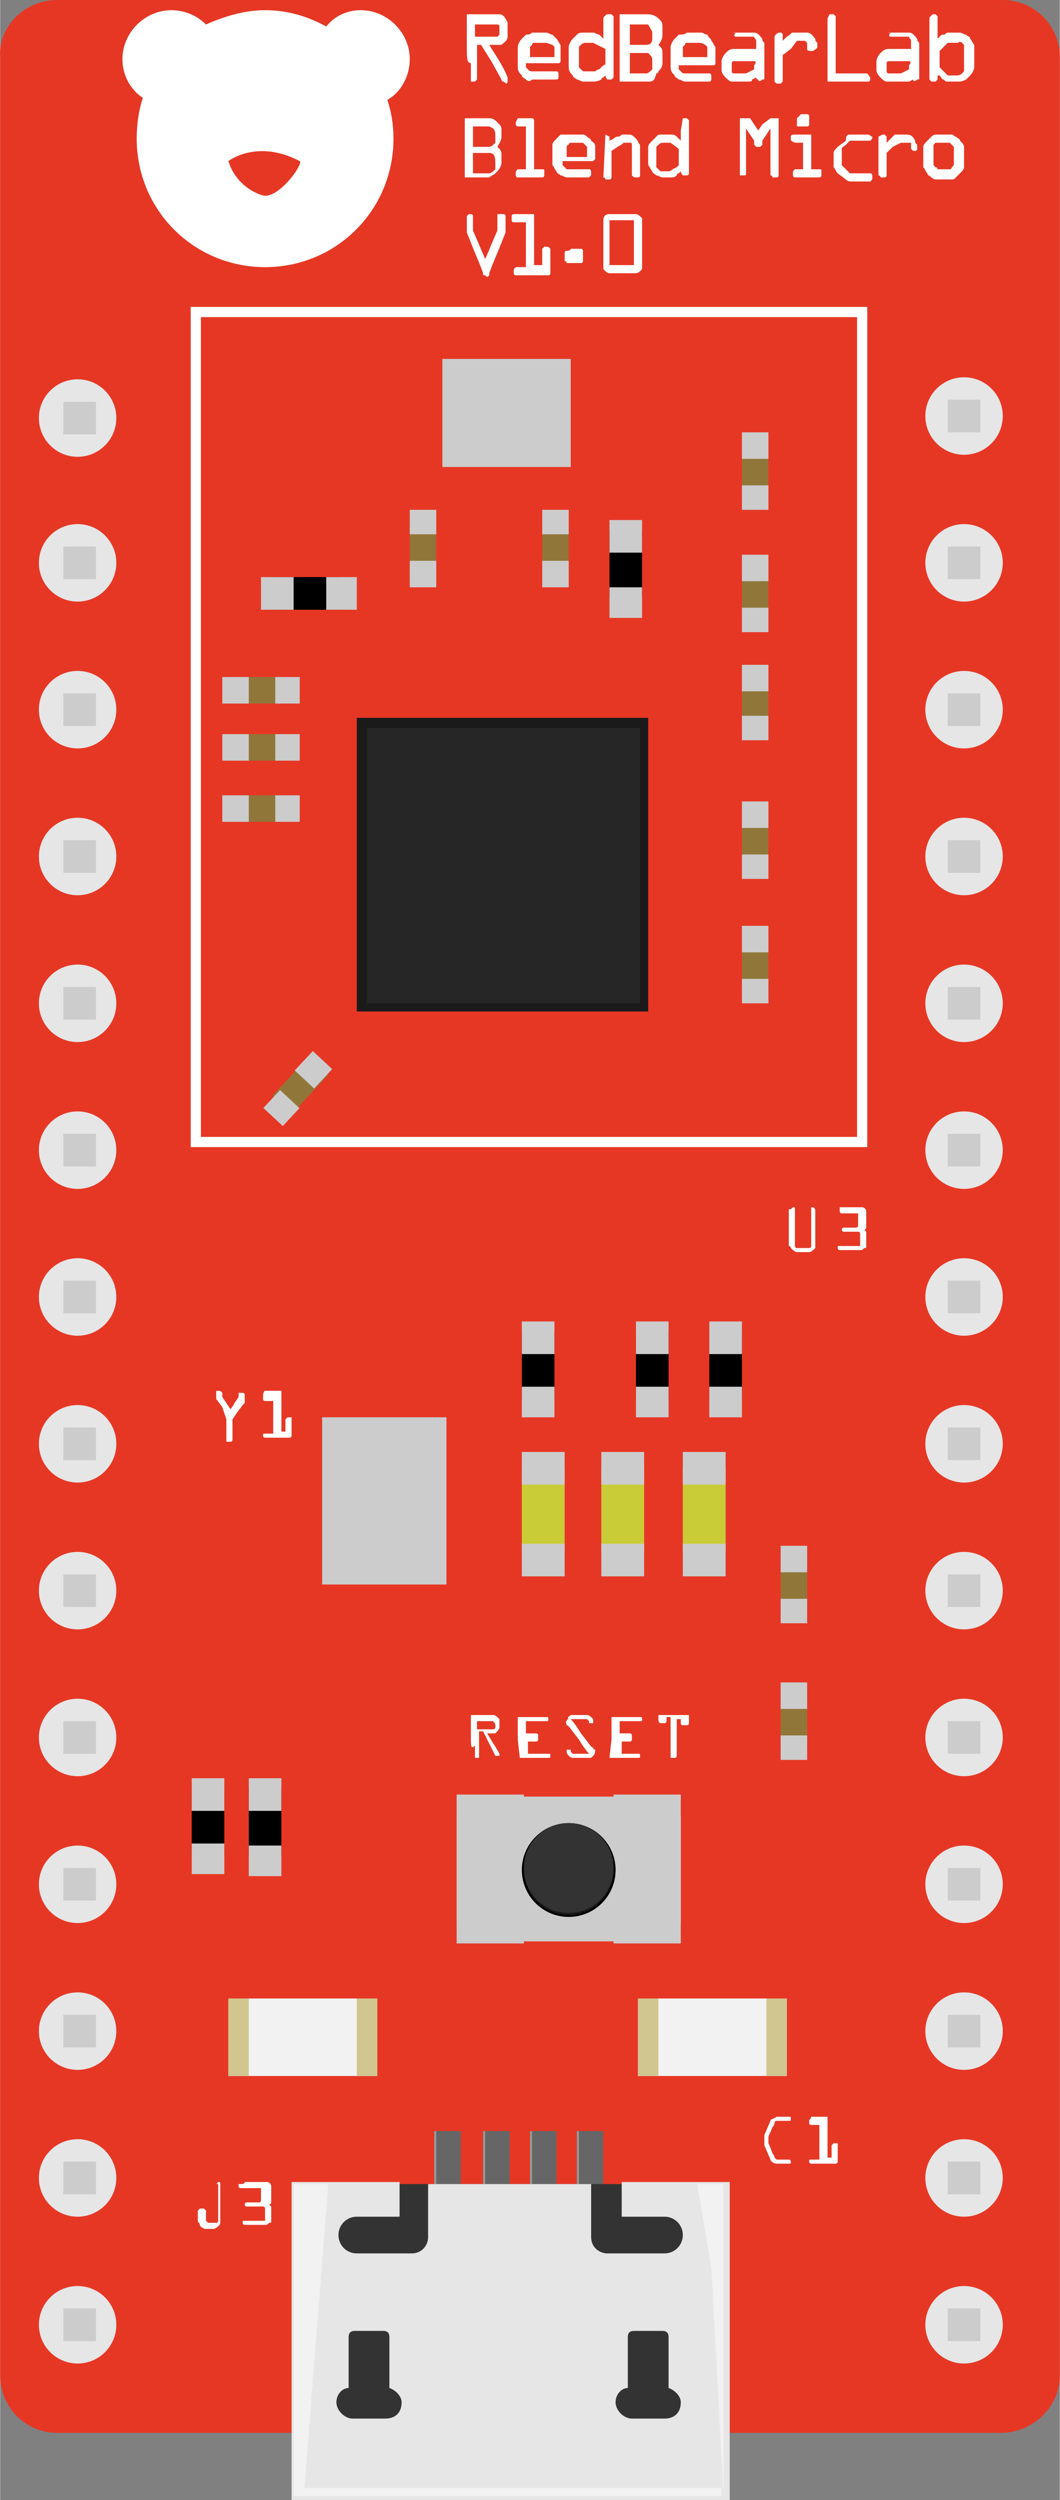 <?xml version='1.0' encoding='utf-8'?>
<!DOCTYPE svg>
<!-- Generator: Adobe Illustrator 18.0.0, SVG Export Plug-In . SVG Version: 6.00 Build 0)  -->
<svg xmlns="http://www.w3.org/2000/svg" id="Layer_1" version="1.1"  gorn="0" xmlns:xml="http://www.w3.org/XML/1998/namespace" width="18.35mm" viewBox="0 0 52 122.6" baseProfile="basic" height="43.25mm" xml:space="preserve">
    <rect x="0" y="0" width="52" height="122.6" fill="#808080" stroke="none"/>
    <desc >
        <referenceFile >BlendMicro-breadboard.svg</referenceFile>
    </desc>
    <g  transform="translate(-921.3,-359.2)">
        <g >
            <g >
                <g >
                    <g >
                        <g >
                            <g id="pcb"  gorn="0.1.0.0.0.0.0.0">
                                <path id="Shape" fill="#E63725"  d="M970.4,478.5h-46.3c-1.6,0-2.8-1.3-2.8-2.8V362c-0.1-1.5,1.2-2.8,2.8-2.8h46.4c1.6,0,2.8,1.3,2.8,2.8v113.7C973.3,477.2,972,478.5,970.4,478.5L970.4,478.5L970.4,478.5z" gorn="0.1.0.0.0.0.0.0.0" type="MSShapeGroup"/>
                                <circle id="connector35pin" cy="473.2" fill="#E6E6E6"  gorn="0.1.0.0.0.0.0.0.1" cx="968.6" type="MSShapeGroup" r="1.9"/>
                                <rect id="Rectangle-path" x="967.8" y="472.4" fill="#CCCCCC"  gorn="0.1.0.0.0.0.0.0.2" width="1.6" height="1.6" type="MSShapeGroup"/>
                                <circle id="connector27pin" cy="466" fill="#E6E6E6"  gorn="0.1.0.0.0.0.0.0.3" cx="968.6" type="MSShapeGroup" r="1.9"/>
                                <rect id="Rectangle-path_1_" x="967.8" y="465.2" fill="#CCCCCC"  gorn="0.1.0.0.0.0.0.0.4" width="1.6" height="1.6" type="MSShapeGroup"/>
                                <circle id="connector26pin" cy="458.8" fill="#E6E6E6"  gorn="0.1.0.0.0.0.0.0.5" cx="968.6" type="MSShapeGroup" r="1.9"/>
                                <rect id="Rectangle-path_2_" x="967.8" y="458" fill="#CCCCCC"  gorn="0.1.0.0.0.0.0.0.6" width="1.6" height="1.6" type="MSShapeGroup"/>
                                <circle id="connector25pin" cy="451.6" fill="#E6E6E6"  gorn="0.1.0.0.0.0.0.0.7" cx="968.6" type="MSShapeGroup" r="1.9"/>
                                <rect id="Rectangle-path_3_" x="967.8" y="450.8" fill="#CCCCCC"  gorn="0.1.0.0.0.0.0.0.8" width="1.6" height="1.6" type="MSShapeGroup"/>
                                <circle id="connector24pin" cy="444.4" fill="#E6E6E6"  gorn="0.1.0.0.0.0.0.0.9" cx="968.6" type="MSShapeGroup" r="1.9"/>
                                <rect id="Rectangle-path_4_" x="967.8" y="443.6" fill="#CCCCCC"  gorn="0.1.0.0.0.0.0.0.10" width="1.6" height="1.6" type="MSShapeGroup"/>
                                <circle id="connector23pin" cy="437.2" fill="#E6E6E6"  gorn="0.1.0.0.0.0.0.0.11" cx="968.6" type="MSShapeGroup" r="1.9"/>
                                <rect id="Rectangle-path_5_" x="967.8" y="436.4" fill="#CCCCCC"  gorn="0.1.0.0.0.0.0.0.12" width="1.6" height="1.6" type="MSShapeGroup"/>
                                <circle id="connector22pin" cy="430" fill="#E6E6E6"  gorn="0.1.0.0.0.0.0.0.13" cx="968.6" type="MSShapeGroup" r="1.9"/>
                                <rect id="Rectangle-path_6_" x="967.8" y="429.2" fill="#CCCCCC"  gorn="0.1.0.0.0.0.0.0.14" width="1.6" height="1.6" type="MSShapeGroup"/>
                                <circle id="connector21pin" cy="422.8" fill="#E6E6E6"  gorn="0.1.0.0.0.0.0.0.15" cx="968.6" type="MSShapeGroup" r="1.9"/>
                                <rect id="Rectangle-path_7_" x="967.8" y="422" fill="#CCCCCC"  gorn="0.1.0.0.0.0.0.0.16" width="1.6" height="1.6" type="MSShapeGroup"/>
                                <circle id="connector20pin" cy="415.6" fill="#E6E6E6"  gorn="0.1.0.0.0.0.0.0.17" cx="968.6" type="MSShapeGroup" r="1.9"/>
                                <rect x="967.8" y="414.8" fill="#CCCCCC"  width="1.6" height="1.6" type="MSShapeGroup"/>
                                <circle id="connector19pin" cy="408.4" fill="#E6E6E6"  gorn="0.1.0.0.0.0.0.0.19" cx="968.6" type="MSShapeGroup" r="1.9"/>
                                <rect id="Rectangle-path_9_" x="967.8" y="407.6" fill="#CCCCCC"  gorn="0.1.0.0.0.0.0.0.20" width="1.6" height="1.6" type="MSShapeGroup"/>
                                <circle id="connector18pin" cy="401.2" fill="#E6E6E6"  gorn="0.1.0.0.0.0.0.0.21" cx="968.6" type="MSShapeGroup" r="1.9"/>
                                <rect id="Rectangle-path_10_" x="967.8" y="400.4" fill="#CCCCCC"  gorn="0.1.0.0.0.0.0.0.22" width="1.6" height="1.6" type="MSShapeGroup"/>
                                <circle id="connector17pin" cy="394" fill="#E6E6E6"  gorn="0.1.0.0.0.0.0.0.23" cx="968.6" type="MSShapeGroup" r="1.9"/>
                                <rect id="Rectangle-path_11_" x="967.8" y="393.2" fill="#CCCCCC"  gorn="0.1.0.0.0.0.0.0.24" width="1.6" height="1.6" type="MSShapeGroup"/>
                                <circle id="connector16pin" cy="386.8" fill="#E6E6E6"  gorn="0.1.0.0.0.0.0.0.25" cx="968.6" type="MSShapeGroup" r="1.9"/>
                                <rect id="Rectangle-path_12_" x="967.8" y="386" fill="#CCCCCC"  gorn="0.1.0.0.0.0.0.0.26" width="1.6" height="1.6" type="MSShapeGroup"/>
                                <circle id="connector15pin" cy="379.6" fill="#E6E6E6"  gorn="0.1.0.0.0.0.0.0.27" cx="968.6" type="MSShapeGroup" r="1.9"/>
                                <rect id="Rectangle-path_13_" x="967.8" y="378.8" fill="#CCCCCC"  gorn="0.1.0.0.0.0.0.0.28" width="1.6" height="1.6" type="MSShapeGroup"/>
                                <circle id="connector34pin" cy="473.2" fill="#E6E6E6"  gorn="0.1.0.0.0.0.0.0.29" cx="925.1" type="MSShapeGroup" r="1.9"/>
                                <rect x="924.4" y="472.4" fill="#CCCCCC"  width="1.6" height="1.6" type="MSShapeGroup"/>
                                <circle id="connector13pin" cy="466" fill="#E6E6E6"  gorn="0.1.0.0.0.0.0.0.31" cx="925.1" type="MSShapeGroup" r="1.9"/>
                                <rect id="Rectangle-path_15_" x="924.4" y="465.2" fill="#CCCCCC"  gorn="0.1.0.0.0.0.0.0.32" width="1.6" height="1.6" type="MSShapeGroup"/>
                                <circle id="connector12pin" cy="458.8" fill="#E6E6E6"  gorn="0.1.0.0.0.0.0.0.33" cx="925.1" type="MSShapeGroup" r="1.9"/>
                                <rect id="Rectangle-path_16_" x="924.4" y="458" fill="#CCCCCC"  gorn="0.1.0.0.0.0.0.0.34" width="1.6" height="1.6" type="MSShapeGroup"/>
                                <circle id="connector11pin" cy="451.6" fill="#E6E6E6"  gorn="0.1.0.0.0.0.0.0.35" cx="925.1" type="MSShapeGroup" r="1.9"/>
                                <rect id="Rectangle-path_17_" x="924.4" y="450.8" fill="#CCCCCC"  gorn="0.1.0.0.0.0.0.0.36" width="1.6" height="1.6" type="MSShapeGroup"/>
                                <circle id="connector10pin" cy="444.4" fill="#E6E6E6"  gorn="0.1.0.0.0.0.0.0.37" cx="925.1" type="MSShapeGroup" r="1.9"/>
                                <rect id="Rectangle-path_18_" x="924.4" y="443.6" fill="#CCCCCC"  gorn="0.1.0.0.0.0.0.0.38" width="1.6" height="1.6" type="MSShapeGroup"/>
                                <circle id="connector9pin" cy="437.2" fill="#E6E6E6"  gorn="0.1.0.0.0.0.0.0.39" cx="925.1" type="MSShapeGroup" r="1.9"/>
                                <rect id="Rectangle-path_19_" x="924.4" y="436.4" fill="#CCCCCC"  gorn="0.1.0.0.0.0.0.0.40" width="1.6" height="1.6" type="MSShapeGroup"/>
                                <circle id="connector8pin" cy="430" fill="#E6E6E6"  gorn="0.1.0.0.0.0.0.0.41" cx="925.1" type="MSShapeGroup" r="1.9"/>
                                <rect id="Rectangle-path_20_" x="924.4" y="429.2" fill="#CCCCCC"  gorn="0.1.0.0.0.0.0.0.42" width="1.6" height="1.6" type="MSShapeGroup"/>
                                <circle id="connector7pin" cy="422.8" fill="#E6E6E6"  gorn="0.1.0.0.0.0.0.0.43" cx="925.1" type="MSShapeGroup" r="1.9"/>
                                <rect id="Rectangle-path_21_" x="924.4" y="422" fill="#CCCCCC"  gorn="0.1.0.0.0.0.0.0.44" width="1.6" height="1.6" type="MSShapeGroup"/>
                                <circle id="connector6pin" cy="415.6" fill="#E6E6E6"  gorn="0.1.0.0.0.0.0.0.45" cx="925.1" type="MSShapeGroup" r="1.9"/>
                                <rect id="Rectangle-path_22_" x="924.4" y="414.8" fill="#CCCCCC"  gorn="0.1.0.0.0.0.0.0.46" width="1.6" height="1.6" type="MSShapeGroup"/>
                                <circle id="connector5pin" cy="408.4" fill="#E6E6E6"  gorn="0.1.0.0.0.0.0.0.47" cx="925.1" type="MSShapeGroup" r="1.9"/>
                                <rect id="Rectangle-path_23_" x="924.4" y="407.6" fill="#CCCCCC"  gorn="0.1.0.0.0.0.0.0.48" width="1.6" height="1.6" type="MSShapeGroup"/>
                                <circle id="connector4pin" cy="401.2" fill="#E6E6E6"  gorn="0.1.0.0.0.0.0.0.49" cx="925.1" type="MSShapeGroup" r="1.9"/>
                                <rect id="Rectangle-path_24_" x="924.4" y="400.4" fill="#CCCCCC"  gorn="0.1.0.0.0.0.0.0.50" width="1.6" height="1.6" type="MSShapeGroup"/>
                                <circle id="connector3pin" cy="394" fill="#E6E6E6"  gorn="0.1.0.0.0.0.0.0.51" cx="925.1" type="MSShapeGroup" r="1.9"/>
                                <rect id="Rectangle-path_25_" x="924.4" y="393.2" fill="#CCCCCC"  gorn="0.1.0.0.0.0.0.0.52" width="1.6" height="1.6" type="MSShapeGroup"/>
                                <circle id="connector2pin" cy="386.8" fill="#E6E6E6"  gorn="0.1.0.0.0.0.0.0.53" cx="925.1" type="MSShapeGroup" r="1.9"/>
                                <rect id="Rectangle-path_26_" x="924.4" y="386" fill="#CCCCCC"  gorn="0.1.0.0.0.0.0.0.54" width="1.6" height="1.6" type="MSShapeGroup"/>
                                <circle id="connector1pin" cy="379.7" fill="#E6E6E6"  gorn="0.1.0.0.0.0.0.0.55" cx="925.1" type="MSShapeGroup" r="1.9"/>
                                <rect id="Rectangle-path_27_" x="924.4" y="378.9" fill="#CCCCCC"  gorn="0.1.0.0.0.0.0.0.56" width="1.6" height="1.6" type="MSShapeGroup"/>
                                <rect id="Rectangle-path_28_" x="942.6" y="463.7" fill="#666666"  gorn="0.1.0.0.0.0.0.0.57" width="1.3" height="3"/>
                                <rect id="Rectangle-path_29_" x="942.6" y="463.7" fill="#999999"  gorn="0.1.0.0.0.0.0.0.58" width="0.1" height="2.8"/>
                                <rect id="Rectangle-path_30_" x="945" y="463.7" fill="#666666"  gorn="0.1.0.0.0.0.0.0.59" width="1.3" height="3"/>
                                <rect id="Rectangle-path_31_" x="945" y="463.7" fill="#999999"  gorn="0.1.0.0.0.0.0.0.60" width="0.1" height="2.8"/>
                                <rect id="Rectangle-path_32_" x="947.3" y="463.7" fill="#666666"  gorn="0.1.0.0.0.0.0.0.61" width="1.3" height="3"/>
                                <rect id="Rectangle-path_33_" x="947.3" y="463.7" fill="#999999"  gorn="0.1.0.0.0.0.0.0.62" width="0.1" height="2.8"/>
                                <rect id="Rectangle-path_34_" x="949.6" y="463.7" fill="#666666"  gorn="0.1.0.0.0.0.0.0.63" width="1.3" height="3"/>
                                <rect id="Rectangle-path_35_" x="949.6" y="463.7" fill="#999999"  gorn="0.1.0.0.0.0.0.0.64" width="0.1" height="2.8"/>
                                <path id="Shape_1_" fill="#CCCCCC"  d="M951.4,447.2v0.1H947v-0.1h-3.3v6.3h11v-6.3H951.4L951.4,447.2z" gorn="0.1.0.0.0.0.0.0.65" type="MSShapeGroup"/>
                                <path id="Shape_2_" fill="#CCCCCC"  d="M947,454.5v-0.1h4.4v0.1h3.3v-6.2h-11v6.2H947L947,454.5z" gorn="0.1.0.0.0.0.0.0.66" type="MSShapeGroup"/>
                                <circle id="Oval_28_" cy="450.9"  gorn="0.1.0.0.0.0.0.0.67" cx="949.2" type="MSShapeGroup" r="2.3"/>
                                <circle id="Oval_29_" cy="450.9" fill="#1A1A1A"  gorn="0.1.0.0.0.0.0.0.68" cx="949.2" type="MSShapeGroup" r="2.2"/>
                                <circle id="Oval_30_" cy="450.8" fill="#333333"  gorn="0.1.0.0.0.0.0.0.69" cx="949.2" type="MSShapeGroup" r="2.2"/>
                                <path id="Shape_3_" fill="none"  d="M954,460.8h7.2" gorn="0.1.0.0.0.0.0.0.70" type="MSShapeGroup"/>
                                <rect id="Rectangle-path_36_" x="938.8" y="394.4" fill="#1A1A1A"  gorn="0.1.0.0.0.0.0.0.71" width="14.3" height="14.4" type="MSShapeGroup"/>
                                <rect id="Rectangle-path_37_" x="937.1" y="428.7" fill="#CCCCCC"  gorn="0.1.0.0.0.0.0.0.72" width="6.1" height="8.2" type="MSShapeGroup"/>
                                <rect id="Rectangle-path_38_" x="943" y="376.8" fill="#CCCCCC"  gorn="0.1.0.0.0.0.0.0.73" width="6.3" height="5.3" type="MSShapeGroup"/>
                                <rect id="Rectangle-path_39_" x="946.9" y="424.5"  gorn="0.1.0.0.0.0.0.0.74" width="1.6" height="3.3"/>
                                <rect id="Rectangle-path_40_" x="946.9" y="424" fill="#CCCCCC"  gorn="0.1.0.0.0.0.0.0.75" width="1.6" height="1.6"/>
                                <rect id="Rectangle-path_41_" x="946.9" y="427.2" fill="#CCCCCC"  gorn="0.1.0.0.0.0.0.0.76" width="1.6" height="1.5"/>
                                <rect id="Rectangle-path_42_" x="952.5" y="424.5"  gorn="0.1.0.0.0.0.0.0.77" width="1.6" height="3.3"/>
                                <rect id="Rectangle-path_43_" x="952.5" y="424" fill="#CCCCCC"  gorn="0.1.0.0.0.0.0.0.78" width="1.6" height="1.6"/>
                                <rect id="Rectangle-path_44_" x="952.5" y="427.2" fill="#CCCCCC"  gorn="0.1.0.0.0.0.0.0.79" width="1.6" height="1.5"/>
                                <rect id="Rectangle-path_45_" x="956.1" y="424.5"  gorn="0.1.0.0.0.0.0.0.80" width="1.6" height="3.3"/>
                                <rect id="Rectangle-path_46_" x="956.1" y="424" fill="#CCCCCC"  gorn="0.1.0.0.0.0.0.0.81" width="1.6" height="1.6"/>
                                <rect id="Rectangle-path_47_" x="956.1" y="427.2" fill="#CCCCCC"  gorn="0.1.0.0.0.0.0.0.82" width="1.6" height="1.5"/>
                                <rect id="Rectangle-path_48_" x="930.7" y="446.9"  gorn="0.1.0.0.0.0.0.0.83" width="1.6" height="3.3"/>
                                <rect id="Rectangle-path_49_" x="930.7" y="446.4" fill="#CCCCCC"  gorn="0.1.0.0.0.0.0.0.84" width="1.6" height="1.6"/>
                                <rect id="Rectangle-path_50_" x="930.7" y="449.6" fill="#CCCCCC"  gorn="0.1.0.0.0.0.0.0.85" width="1.6" height="1.5"/>
                                <rect id="Rectangle-path_51_" x="933.5" y="446.9"  gorn="0.1.0.0.0.0.0.0.86" width="1.6" height="3.3"/>
                                <rect id="Rectangle-path_52_" x="933.5" y="446.4" fill="#CCCCCC"  gorn="0.1.0.0.0.0.0.0.87" width="1.6" height="1.6"/>
                                <rect id="Rectangle-path_53_" x="933.5" y="449.7" fill="#CCCCCC"  gorn="0.1.0.0.0.0.0.0.88" width="1.6" height="1.5"/>
                                <rect id="Rectangle-path_54_" x="951.2" y="385.2"  gorn="0.1.0.0.0.0.0.0.89" width="1.6" height="3.3"/>
                                <rect id="Rectangle-path_55_" x="951.2" y="384.7" fill="#CCCCCC"  gorn="0.1.0.0.0.0.0.0.90" width="1.6" height="1.6"/>
                                <rect id="Rectangle-path_56_" x="951.2" y="388" fill="#CCCCCC"  gorn="0.1.0.0.0.0.0.0.91" width="1.6" height="1.5"/>
                                <rect id="Rectangle-path_57_" x="935.9" y="466.3" fill="#333333"  gorn="0.1.0.0.0.0.0.0.92" width="20.8" height="15.3" type="MSShapeGroup"/>
                                <rect id="Rectangle-path_58_" x="934.6" y="387.5"  gorn="0.1.0.0.0.0.0.0.93" width="3.3" height="1.6"/>
                                <rect id="Rectangle-path_59_" x="934.1" y="387.5" fill="#CCCCCC"  gorn="0.1.0.0.0.0.0.0.94" width="1.6" height="1.6"/>
                                <rect id="Rectangle-path_60_" x="937.3" y="387.5" fill="#CCCCCC"  gorn="0.1.0.0.0.0.0.0.95" width="1.5" height="1.6"/>
                                <path id="Shape_4_" fill="#E6E6E6"  d="M951.8,466.2v0.2v1.5h2.1c0.5,0,0.9,0.4,0.9,0.9s-0.4,0.9-0.9,0.9h-2.8c-0.4,0-0.8-0.3-0.8-0.8v-2.4v-0.2h-8v0.2v2.4c0,0.4-0.3,0.8-0.8,0.8l0,0h-2.7c-0.5,0-0.9-0.4-0.9-0.9s0.4-0.9,0.9-0.9h2.1v-1.5v-0.2h-5.3v15.6h21.5v-15.6H951.8L951.8,466.2z M940.2,477.8h-1.6c-0.4,0-0.8-0.4-0.8-0.8s0.3-0.7,0.6-0.7v-2.5c0-0.2,0.1-0.3,0.3-0.3h1.4c0.2,0,0.3,0.1,0.3,0.3v2.5c0.3,0.1,0.6,0.4,0.6,0.7C941,477.5,940.7,477.8,940.2,477.8L940.2,477.8L940.2,477.8z M953.9,477.8h-1.6c-0.4,0-0.8-0.4-0.8-0.8s0.3-0.7,0.6-0.7v-2.5c0-0.2,0.1-0.3,0.3-0.3h1.4c0.2,0,0.3,0.1,0.3,0.3v2.5c0.3,0.1,0.6,0.4,0.6,0.7C954.7,477.5,954.4,477.8,953.9,477.8L953.9,477.8L953.9,477.8z" gorn="0.1.0.0.0.0.0.0.96" type="MSShapeGroup"/>
                                <path id="Shape_5_" fill="#F2F2F2"  d="M936.2,481.6h-0.5v-15.3h1.7L936.2,481.6L936.2,481.6z" gorn="0.1.0.0.0.0.0.0.97" type="MSShapeGroup"/>
                                <path id="Shape_6_" fill="#F2F2F2"  d="M956.8,481.6l-0.6-11.2l-0.7-4.1h1.3V481.6L956.8,481.6z" gorn="0.1.0.0.0.0.0.0.98" type="MSShapeGroup"/>
                                <path id="Shape_7_" fill="#F2F2F2"  d="M956.7,481.2v0.4h-21v-0.4" gorn="0.1.0.0.0.0.0.0.99" type="MSShapeGroup"/>
                                <rect id="Rectangle-path_61_" x="959.6" y="435.4" fill="#917639"  gorn="0.1.0.0.0.0.0.0.100" width="1.3" height="2.6"/>
                                <rect id="Rectangle-path_62_" x="959.6" y="435" fill="#CCCCCC"  gorn="0.1.0.0.0.0.0.0.101" width="1.3" height="1.3"/>
                                <rect id="Rectangle-path_63_" x="959.6" y="437.6" fill="#CCCCCC"  gorn="0.1.0.0.0.0.0.0.102" width="1.3" height="1.2"/>
                                <rect id="Rectangle-path_64_" x="959.6" y="442.1" fill="#917639"  gorn="0.1.0.0.0.0.0.0.103" width="1.3" height="2.6"/>
                                <rect id="Rectangle-path_65_" x="959.6" y="441.7" fill="#CCCCCC"  gorn="0.1.0.0.0.0.0.0.104" width="1.3" height="1.3"/>
                                <rect id="Rectangle-path_66_" x="959.6" y="444.3" fill="#CCCCCC"  gorn="0.1.0.0.0.0.0.0.105" width="1.3" height="1.2"/>
                                <rect id="Rectangle-path_67_" x="957.7" y="405" fill="#917639"  gorn="0.1.0.0.0.0.0.0.106" width="1.3" height="2.6"/>
                                <rect id="Rectangle-path_68_" x="957.7" y="404.6" fill="#CCCCCC"  gorn="0.1.0.0.0.0.0.0.107" width="1.3" height="1.3"/>
                                <rect id="Rectangle-path_69_" x="957.7" y="407.2" fill="#CCCCCC"  gorn="0.1.0.0.0.0.0.0.108" width="1.3" height="1.2"/>
                                <rect id="Rectangle-path_70_" x="957.7" y="398.9" fill="#917639"  gorn="0.1.0.0.0.0.0.0.109" width="1.3" height="2.6"/>
                                <rect id="Rectangle-path_71_" x="957.7" y="398.5" fill="#CCCCCC"  gorn="0.1.0.0.0.0.0.0.110" width="1.3" height="1.3"/>
                                <rect id="Rectangle-path_72_" x="957.7" y="401.1" fill="#CCCCCC"  gorn="0.1.0.0.0.0.0.0.111" width="1.3" height="1.2"/>
                                <rect id="Rectangle-path_73_" x="957.7" y="392.2" fill="#917639"  gorn="0.1.0.0.0.0.0.0.112" width="1.3" height="2.6"/>
                                <rect id="Rectangle-path_74_" x="957.7" y="391.8" fill="#CCCCCC"  gorn="0.1.0.0.0.0.0.0.113" width="1.3" height="1.3"/>
                                <rect id="Rectangle-path_75_" x="957.7" y="394.3" fill="#CCCCCC"  gorn="0.1.0.0.0.0.0.0.114" width="1.3" height="1.2"/>
                                <rect id="Rectangle-path_76_" x="957.7" y="386.8" fill="#917639"  gorn="0.1.0.0.0.0.0.0.115" width="1.3" height="2.6"/>
                                <rect id="Rectangle-path_77_" x="957.7" y="386.4" fill="#CCCCCC"  gorn="0.1.0.0.0.0.0.0.116" width="1.3" height="1.3"/>
                                <rect id="Rectangle-path_78_" x="957.7" y="389" fill="#CCCCCC"  gorn="0.1.0.0.0.0.0.0.117" width="1.3" height="1.2"/>
                                <rect id="Rectangle-path_79_" x="957.7" y="380.8" fill="#917639"  gorn="0.1.0.0.0.0.0.0.118" width="1.3" height="2.6"/>
                                <rect id="Rectangle-path_80_" x="957.7" y="380.4" fill="#CCCCCC"  gorn="0.1.0.0.0.0.0.0.119" width="1.3" height="1.3"/>
                                <rect id="Rectangle-path_81_" x="957.7" y="383" fill="#CCCCCC"  gorn="0.1.0.0.0.0.0.0.120" width="1.3" height="1.2"/>
                                <g  transform="matrix(0.732 0.682 -0.682 0.732 532.041 -527.342)">
                                    <g >
                                        <g >
                                            <g >
                                                <g >
                                                    <rect id="Rectangle-path_82_" x="935.1" y="410.7" fill="#917639"  gorn="0.1.0.0.0.0.0.0.121.0.0.0.0.0" width="1.3" height="2.6"/>
                                                </g>
                                            </g>
                                        </g>
                                    </g>
                                </g>
                                <g  transform="matrix(0.732 0.682 -0.682 0.732 531.665 -528.035)">
                                    <g >
                                        <g >
                                            <g >
                                                <g >
                                                    <rect id="Rectangle-path_83_" x="935.8" y="410.6" fill="#CCCCCC"  gorn="0.1.0.0.0.0.0.0.122.0.0.0.0.0" width="1.3" height="1.3"/>
                                                </g>
                                            </g>
                                        </g>
                                    </g>
                                </g>
                                <g  transform="matrix(0.732 0.682 -0.682 0.732 532.526 -526.421)">
                                    <g >
                                        <g >
                                            <g >
                                                <g >
                                                    <rect id="Rectangle-path_84_" x="934.2" y="412.5" fill="#CCCCCC"  gorn="0.1.0.0.0.0.0.0.123.0.0.0.0.0" width="1.3" height="1.2"/>
                                                </g>
                                            </g>
                                        </g>
                                    </g>
                                </g>
                                <rect id="Rectangle-path_85_" x="932.6" y="398.2" fill="#917639"  gorn="0.1.0.0.0.0.0.0.124" width="2.6" height="1.3"/>
                                <rect id="Rectangle-path_86_" x="932.2" y="398.2" fill="#CCCCCC"  gorn="0.1.0.0.0.0.0.0.125" width="1.3" height="1.3"/>
                                <rect id="Rectangle-path_87_" x="934.8" y="398.2" fill="#CCCCCC"  gorn="0.1.0.0.0.0.0.0.126" width="1.2" height="1.3"/>
                                <rect id="Rectangle-path_88_" x="932.6" y="395.2" fill="#917639"  gorn="0.1.0.0.0.0.0.0.127" width="2.6" height="1.3"/>
                                <rect id="Rectangle-path_89_" x="932.2" y="395.2" fill="#CCCCCC"  gorn="0.1.0.0.0.0.0.0.128" width="1.3" height="1.3"/>
                                <rect id="Rectangle-path_90_" x="934.8" y="395.2" fill="#CCCCCC"  gorn="0.1.0.0.0.0.0.0.129" width="1.2" height="1.3"/>
                                <rect id="Rectangle-path_91_" x="932.6" y="392.4" fill="#917639"  gorn="0.1.0.0.0.0.0.0.130" width="2.6" height="1.3"/>
                                <rect id="Rectangle-path_92_" x="932.2" y="392.4" fill="#CCCCCC"  gorn="0.1.0.0.0.0.0.0.131" width="1.3" height="1.3"/>
                                <rect id="Rectangle-path_93_" x="934.8" y="392.4" fill="#CCCCCC"  gorn="0.1.0.0.0.0.0.0.132" width="1.2" height="1.3"/>
                                <rect id="Rectangle-path_94_" x="947.9" y="385" fill="#917639"  gorn="0.1.0.0.0.0.0.0.133" width="1.3" height="2.6"/>
                                <rect id="Rectangle-path_95_" x="947.9" y="386.7" fill="#CCCCCC"  gorn="0.1.0.0.0.0.0.0.134" width="1.3" height="1.3"/>
                                <rect id="Rectangle-path_96_" x="947.9" y="384.2" fill="#CCCCCC"  gorn="0.1.0.0.0.0.0.0.135" width="1.3" height="1.2"/>
                                <rect id="Rectangle-path_97_" x="941.4" y="385" fill="#917639"  gorn="0.1.0.0.0.0.0.0.136" width="1.3" height="2.6"/>
                                <rect id="Rectangle-path_98_" x="941.4" y="386.7" fill="#CCCCCC"  gorn="0.1.0.0.0.0.0.0.137" width="1.3" height="1.3"/>
                                <rect id="Rectangle-path_99_" x="941.4" y="384.2" fill="#CCCCCC"  gorn="0.1.0.0.0.0.0.0.138" width="1.3" height="1.2"/>
                                <rect id="Rectangle-path_100_" x="946.9" y="431.1" fill="#C9CC36"  gorn="0.1.0.0.0.0.0.0.139" width="2.1" height="4.2"/>
                                <rect id="Rectangle-path_101_" x="946.9" y="430.4" fill="#CCCCCC"  gorn="0.1.0.0.0.0.0.0.140" width="2.1" height="1.6"/>
                                <rect id="Rectangle-path_102_" x="946.9" y="434.9" fill="#CCCCCC"  gorn="0.1.0.0.0.0.0.0.141" width="2.1" height="1.6"/>
                                <rect id="Rectangle-path_103_" x="950.8" y="431.1" fill="#C9CC36"  gorn="0.1.0.0.0.0.0.0.142" width="2.1" height="4.2"/>
                                <rect id="Rectangle-path_104_" x="950.8" y="430.4" fill="#CCCCCC"  gorn="0.1.0.0.0.0.0.0.143" width="2.1" height="1.6"/>
                                <rect id="Rectangle-path_105_" x="950.8" y="434.9" fill="#CCCCCC"  gorn="0.1.0.0.0.0.0.0.144" width="2.1" height="1.6"/>
                                <rect id="Rectangle-path_106_" x="954.8" y="431.1" fill="#C9CC36"  gorn="0.1.0.0.0.0.0.0.145" width="2.1" height="4.2"/>
                                <rect id="Rectangle-path_107_" x="954.8" y="430.4" fill="#CCCCCC"  gorn="0.1.0.0.0.0.0.0.146" width="2.1" height="1.6"/>
                                <rect id="Rectangle-path_108_" x="954.8" y="434.9" fill="#CCCCCC"  gorn="0.1.0.0.0.0.0.0.147" width="2.1" height="1.6"/>
                                <path id="Shape_8_" fill="#FFFFFF"  d="M941.4,362.1c0-1.3-1.1-2.4-2.4-2.4c-0.7,0-1.3,0.3-1.7,0.8c-0.9-0.5-1.9-0.8-3-0.8c-1,0-2,0.3-2.9,0.7c-0.4-0.4-1-0.7-1.7-0.7c-1.3,0-2.4,1.1-2.4,2.4c0,0.8,0.4,1.5,1,1.9c-0.2,0.6-0.3,1.3-0.3,2c0,3.5,2.8,6.3,6.3,6.3s6.3-2.8,6.3-6.3c0-0.7-0.1-1.3-0.3-1.9C941,363.7,941.4,362.9,941.4,362.1L941.4,362.1L941.4,362.1z M934.3,368.8c-0.2,0-1.4-0.4-1.8-1.7c0,0,1.4-1.1,3.5,0C936.2,367.2,935.1,368.8,934.3,368.8L934.3,368.8L934.3,368.8z" gorn="0.1.0.0.0.0.0.0.148" type="MSShapeGroup"/>
                                <path id="Shape_9_" fill="#FFFFFF"  d="M944.2,361.5v-1.6h0.8h0.8c0.2,0,0.3,0.2,0.4,0.4v0.1v0.1v0.2v0.3c0,0.2-0.2,0.3-0.3,0.4h-0.1h-0.3h-0.2l0.5,0.8c0.3,0.5,0.4,0.8,0.4,0.8v0.2c0,0,0,0.1-0.1,0.1c0-0.1,0,0-0.1-0.1c0,0-0.1,0-0.1-0.1l0,0l-0.5-0.9l-0.5-0.8h-0.1h-0.1v0.8v0.8v0.1c0,0,0,0-0.1,0.1h-0.1h-0.1v-0.1v-0.8C944.2,362.3,944.2,362,944.2,361.5L944.2,361.5L944.2,361.5z M945.7,360.4h-0.6h-0.5v0.3v0.3h0.5h0.6l0.1-0.1v-0.2v-0.2C945.8,360.4,945.7,360.4,945.7,360.4L945.7,360.4L945.7,360.4z" gorn="0.1.0.0.0.0.0.0.149"/>
                                <path id="Shape_10_" fill="#FFFFFF"  d="M947.4,360.8h0.3h0.4c0.1,0,0.2,0.1,0.3,0.1c0.1,0.1,0.2,0.2,0.2,0.2c0.1,0.1,0.1,0.2,0.2,0.3v0.4v0.4c0,0,0,0.1-0.1,0.1c0,0,0,0-0.1,0h-0.8h-0.7v0.1v0.1l0.1,0.1c0.1,0.1,0.1,0.1,0.2,0.1l0,0h0.6h0.6c0.1,0,0.1,0.1,0.1,0.2s0,0.2-0.1,0.2l0,0h-1.2c-0.1,0.1-0.2,0.1-0.3,0c-0.1-0.1-0.2-0.1-0.2-0.2c-0.1-0.1-0.2-0.2-0.2-0.4V362v-0.5c0-0.1,0.1-0.3,0.2-0.4c0,0,0.1-0.1,0.2-0.2C947.2,360.9,947.3,360.9,947.4,360.8L947.4,360.8L947.4,360.8z M948.1,361.3L948.1,361.3h-0.3h-0.3c0,0-0.1,0-0.1,0.1l-0.1,0.1c0,0,0,0,0,0.1l0,0v0.2v0.2h0.6h0.6v-0.3v-0.2c0,0,0,0-0.1-0.1L948.1,361.3L948.1,361.3z" gorn="0.1.0.0.0.0.0.0.150"/>
                                <path id="Shape_11_" fill="#FFFFFF"  d="M951.1,359.9L951.1,359.9h0.2l0.1,0.1v1.5v1.5l-0.1,0.1h-0.1h-0.1c0,0-0.1-0.1-0.1-0.2l0,0l-0.1,0.1c-0.1,0-0.1,0.1-0.1,0.1c-0.2,0.1-0.3,0.1-0.4,0.1h-0.5c-0.1,0-0.2-0.1-0.3-0.1c-0.1-0.1-0.2-0.1-0.2-0.2c-0.1-0.1-0.2-0.2-0.2-0.4v-1c0-0.1,0.1-0.3,0.2-0.4c0.1-0.1,0.1-0.1,0.2-0.2c0.1-0.1,0.2-0.1,0.3-0.1h0.3h0.2c0.1,0,0.2,0.1,0.3,0.1c0,0,0,0,0.1,0.1l0.1,0.1v-0.5v-0.5C950.9,360.1,950.9,360,951.1,359.9C951,360,951,359.9,951.1,359.9L951.1,359.9L951.1,359.9z M950.4,361.3H950c0,0-0.1,0-0.2,0.1l-0.1,0.1v0.2v0.3v0.5l0.1,0.1c0.1,0.1,0.1,0.1,0.2,0.1l0,0h0.2h0.3c0,0,0.1-0.1,0.2-0.1l0.2-0.2c0.1,0,0.1-0.1,0.1-0.1l0,0V362v-0.3v-0.1L950.4,361.3L950.4,361.3z" gorn="0.1.0.0.0.0.0.0.151"/>
                                <path id="Shape_12_" fill="#FFFFFF"  d="M951.7,361.6v-1.7h0.7h0.7c0.2,0,0.4,0.1,0.5,0.2l0.1,0.1c0.1,0.1,0.1,0.2,0.1,0.4v0.3c0,0.2-0.1,0.4-0.2,0.5l0,0l0.1,0.1c0.1,0.1,0.1,0.2,0.1,0.4v0.2v0.2c0,0.2-0.1,0.3-0.2,0.4c0,0.1-0.1,0.1-0.1,0.1c-0.1,0.4-0.2,0.4-0.4,0.4h-0.8h-0.6V361.6L951.7,361.6z M953.1,360.4L953.1,360.4h-0.5h-0.4v0.5v0.5h0.4h0.4c0.2,0,0.3-0.1,0.3-0.3l0,0v-0.2v-0.1C953.3,360.7,953.2,360.6,953.1,360.4C953.2,360.4,953.1,360.4,953.1,360.4L953.1,360.4L953.1,360.4z M953.1,361.8L953.1,361.8h-0.5h-0.4v0.5v0.5h0.4h0.4c0.1,0,0.2-0.1,0.3-0.2v-0.1v-0.2v-0.2C953.3,362,953.2,361.9,953.1,361.8L953.1,361.8L953.1,361.8z" gorn="0.1.0.0.0.0.0.0.152"/>
                                <path id="Shape_13_" fill="#FFFFFF"  d="M955,360.8h0.3h0.4c0.1,0,0.2,0.1,0.3,0.1c0.1,0.2,0.2,0.2,0.2,0.3c0.1,0.1,0.1,0.2,0.2,0.3v0.4v0.4c0,0,0,0.1-0.1,0.1c0,0,0,0-0.1,0h-0.8h-0.8v0.1v0.1l0.1,0.1c0.1,0.1,0.1,0.1,0.2,0.1l0,0h0.6h0.6c0.1,0,0.1,0.1,0.1,0.2s0,0.2-0.1,0.2l0,0h-1.2c-0.1,0-0.2-0.1-0.3-0.1c-0.1-0.1-0.2-0.1-0.2-0.2c-0.1-0.1-0.2-0.2-0.2-0.4V362v-0.5c0-0.1,0.1-0.3,0.2-0.4l0.2-0.2C954.7,360.9,954.9,360.9,955,360.8L955,360.8L955,360.8z M955.6,361.3L955.6,361.3h-0.3H955c0,0-0.1,0-0.1,0.1l-0.1,0.1c0,0,0,0,0,0.1l0,0v0.2v0.2h0.6h0.6v-0.3v-0.2c0,0,0,0-0.1-0.1C955.7,361.3,955.7,361.3,955.6,361.3L955.6,361.3L955.6,361.3z" gorn="0.1.0.0.0.0.0.0.153"/>
                                <path id="Shape_14_" fill="#FFFFFF"  d="M957.4,360.8h0.4h0.5c0.2,0,0.3,0.2,0.4,0.3c0,0.1,0,0.1,0.1,0.2v0.6v0.8v0.3c0,0.1,0,0.1-0.1,0.1c-0.1,0.1-0.2,0.1-0.2,0c-0.1,0-0.1-0.1-0.1-0.1l0,0l-0.2,0.1c0,0.1-0.1,0.1-0.1,0.1h-0.4h-0.5c-0.1,0-0.2-0.1-0.3-0.2s-0.2-0.2-0.2-0.4v-0.2v-0.2c0-0.1,0.1-0.3,0.2-0.4c0.1-0.1,0.2-0.2,0.4-0.2l0,0h0.5h0.5h0.1v-0.2v-0.2c0-0.1-0.1-0.1-0.1-0.2l0,0h-0.4h-0.5C957.3,361,957.3,360.9,957.4,360.8C957.3,360.9,957.3,360.9,957.4,360.8c-0.1,0-0.1,0-0.1-0.1v-0.1C957.3,360.9,957.3,360.8,957.4,360.8L957.4,360.8L957.4,360.8z M958.3,362.2L958.3,362.2h-0.5h-0.5c-0.1,0-0.1,0.1-0.1,0.1l0,0v0.2v0.2c0,0.1,0.1,0.1,0.1,0.1h0.3h0.3l0.2-0.1l0.2-0.1v-0.1v-0.1C958.4,362.3,958.4,362.2,958.3,362.2L958.3,362.2L958.3,362.2z" gorn="0.1.0.0.0.0.0.0.154"/>
                                <path id="Shape_15_" fill="#FFFFFF"  d="M959.5,360.8L959.5,360.8h0.1c0,0,0.1,0,0.1,0.1l0,0v0.2v0.1l0.2-0.2c0.2-0.1,0.2-0.2,0.3-0.2h0.1h0.3h0.3c0.2,0,0.3,0.2,0.4,0.3c0,0.1,0,0.1,0.1,0.2v0.2c0,0.1-0.1,0.1-0.2,0.2h-0.1c-0.1,0-0.2,0-0.2-0.1l0,0v-0.1v-0.1c0,0,0,0,0-0.1c0,0,0,0-0.1-0.1h-0.2h-0.2l-0.3,0.4l-0.4,0.3v0.6v0.7l-0.1,0.1h-0.1h-0.1l-0.1-0.1V361C959.3,361,959.3,360.9,959.5,360.8C959.5,360.9,959.5,360.8,959.5,360.8L959.5,360.8L959.5,360.8z" gorn="0.1.0.0.0.0.0.0.155"/>
                                <path id="Shape_16_" fill="#FFFFFF"  d="M962,359.9L962,359.9h0.2l0.1,0.1v1.4v1.4h0.7h0.8c0.1,0,0.1,0.1,0.2,0.2l0,0c0,0.1,0,0.2-0.1,0.2l0,0h-1h-1v-1.5v-1.6C961.9,360.1,961.9,360.1,962,359.9L962,359.9L962,359.9L962,359.9z" gorn="0.1.0.0.0.0.0.0.156"/>
                                <path id="Shape_17_" fill="#FFFFFF"  d="M965,360.8h0.4h0.5c0.2,0,0.3,0.2,0.4,0.3c0,0.1,0,0.1,0.1,0.2v0.6v0.8v0.3c0,0.1,0,0.1-0.1,0.1c-0.1,0.1-0.2,0.1-0.2,0c0,0.1,0,0,0,0l0,0l-0.2,0.1h-0.2h-0.4h-0.5c-0.1,0-0.2-0.1-0.3-0.2s-0.2-0.2-0.2-0.4v-0.2v-0.2c0-0.1,0.1-0.3,0.2-0.4c0.1-0.1,0.2-0.2,0.4-0.2l0,0h0.5h0.5h0.1v-0.2v-0.2c0-0.1-0.1-0.1-0.1-0.2l0,0h-0.4H965C964.9,361,964.9,360.9,965,360.8C964.9,360.9,964.9,360.9,965,360.8c-0.1,0-0.1,0-0.1-0.1v-0.1C964.9,360.9,964.9,360.8,965,360.8L965,360.8L965,360.8z M965.9,362.2L965.9,362.2h-0.5h-0.5c-0.1,0-0.1,0.1-0.1,0.1l0,0v0.2v0.2c0,0.1,0.1,0.1,0.1,0.1h0.3h0.3l0.2-0.1l0.2-0.1v-0.1v-0.1C966,362.3,966,362.2,965.9,362.2L965.9,362.2L965.9,362.2z" gorn="0.1.0.0.0.0.0.0.157"/>
                                <path id="Shape_18_" fill="#FFFFFF"  d="M967.1,359.9L967.1,359.9h0.1l0.1,0.1v0.2v0.4v0.5l0.1-0.1c0.1-0.1,0.1-0.1,0.2-0.1c0.1,0,0.1-0.1,0.2-0.1h0.3h0.3c0.1,0,0.2,0.1,0.3,0.1c0.1,0.1,0.2,0.1,0.2,0.2c0.1,0.1,0.1,0.2,0.2,0.3v0.4v0.2v0.5c0,0.1-0.1,0.3-0.2,0.4c0,0-0.1,0.1-0.2,0.2c-0.2,0.1-0.3,0.1-0.4,0.1h-0.5c-0.1,0-0.1,0-0.2-0.1c-0.1,0-0.1-0.1-0.2-0.2h-0.1v0.1v0.1l-0.1,0.1h-0.1H967l-0.1-0.1v-3C966.9,360.1,966.9,360,967.1,359.9C967,360,967,359.9,967.1,359.9L967.1,359.9L967.1,359.9z M968.3,361.3h-0.2h-0.2h-0.1c0,0-0.1,0.1-0.2,0.2c-0.1,0.1-0.2,0.2-0.2,0.2s0,0,0,0.1l0,0v0.3v0.3v0.1c0,0,0.1,0.1,0.2,0.2c0.1,0.1,0.2,0.2,0.2,0.2h0.1h0.2h0.2c0,0,0.1,0,0.2-0.1c0.1-0.1,0.1-0.1,0.1-0.2l0,0V362v-0.5v-0.1c0,0,0,0-0.1-0.1C968.4,361.2,968.3,361.3,968.3,361.3L968.3,361.3L968.3,361.3z" gorn="0.1.0.0.0.0.0.0.158"/>
                                <path id="Shape_19_" fill="#FFFFFF"  d="M944.1,366.5V365h0.6h0.6c0.2,0,0.3,0.1,0.4,0.2l0.1,0.1c0.1,0.1,0.1,0.2,0.1,0.3v0.3c0,0.2-0.1,0.3-0.2,0.5l0,0l0.1,0.1c0.1,0.1,0.1,0.2,0.1,0.3v0.2v0.2c0,0.1-0.1,0.3-0.2,0.4l-0.1,0.1c-0.1,0.1-0.2,0.1-0.3,0.2h-0.7h-0.5V366.5L944.1,366.5z M945.3,365.4L945.3,365.4h-0.4h-0.4v0.5v0.5h0.4h0.4c0.1,0,0.2-0.1,0.3-0.2l0,0V366v-0.1C945.6,365.5,945.5,365.5,945.3,365.4L945.3,365.4L945.3,365.4z M945.3,366.7L945.3,366.7h-0.4h-0.4v0.5v0.5h0.4h0.4c0.1,0,0.2-0.1,0.3-0.2v-0.1v-0.1v-0.1C945.6,366.8,945.5,366.7,945.3,366.7L945.3,366.7L945.3,366.7z" gorn="0.1.0.0.0.0.0.0.159"/>
                                <path id="Shape_20_" fill="#FFFFFF"  d="M946.7,365h0.3h0.4c0.1,0,0.1,0.1,0.1,0.1v1.2v1.2h0.2h0.2c0.1,0,0.1,0,0.1,0.1v0.1v0.1c0,0.1-0.1,0.1-0.1,0.1l0,0h-0.6h-0.6c-0.1,0-0.1-0.1-0.1-0.2s0-0.1,0.1-0.2l0,0h0.2h0.2v-1v-1.1h-0.2h-0.2c-0.1,0-0.1-0.1-0.1-0.2C946.6,365.2,946.6,365.2,946.7,365C946.6,365,946.6,365,946.7,365L946.7,365L946.7,365z" gorn="0.1.0.0.0.0.0.0.160"/>
                                <path id="Shape_21_" fill="#FFFFFF"  d="M949.3,365.8h0.3h0.3c0.1,0,0.2,0.1,0.2,0.1c0.1,0.1,0.2,0.1,0.2,0.2c0.1,0.1,0.2,0.1,0.2,0.3v0.3v0.3c0,0,0,0-0.1,0.1c0,0,0,0-0.1,0h-0.7h-0.7v0.1v0.1l0.1,0.1l0.1,0.1h0.5h0.6c0.1,0,0.1,0.1,0.1,0.2s0,0.1-0.1,0.2l0,0h-1.1c-0.1,0-0.2-0.1-0.3-0.1c-0.1-0.1-0.2-0.1-0.2-0.2c-0.1-0.1-0.1-0.2-0.2-0.3v-0.5v-0.5c0-0.1,0.1-0.2,0.2-0.3l0.2-0.2H949.3L949.3,365.8L949.3,365.8z M949.9,366.2L949.9,366.2h-0.3h-0.3c0,0-0.1,0-0.1,0.1c-0.1,0-0.1,0.1-0.1,0.1s0,0,0,0.1l0,0v0.2v0.2h0.6h0.4v-0.3v-0.2C950.1,366.4,950.1,366.4,949.9,366.2L949.9,366.2L949.9,366.2z" gorn="0.1.0.0.0.0.0.0.161"/>
                                <path id="Shape_22_" fill="#FFFFFF"  d="M951,365.8L951,365.8L951,365.8l0.2,0.1v0.1v0.1l0.2-0.1c0.1-0.1,0.2-0.1,0.2-0.1c0.1,0,0.1,0,0.2-0.1h0.4c0.1,0,0.2,0.1,0.3,0.2c0.1,0.1,0.1,0.2,0.2,0.3v1.4v0.1c0,0.1-0.1,0.1-0.1,0.1s0,0-0.1,0c-0.1,0-0.1,0-0.2-0.1v-0.3v-0.4v-0.7c0-0.2,0-0.2-0.1-0.2l0,0h-0.1h-0.2c0,0-0.1,0.1-0.3,0.2l-0.3,0.2v0.6v0.7c0,0,0,0.1-0.1,0.1h-0.1c0,0,0,0-0.1,0c0,0,0-0.1-0.1-0.1L951,365.8C950.9,365.9,950.9,365.9,951,365.8L951,365.8L951,365.8z" gorn="0.1.0.0.0.0.0.0.162"/>
                                <path id="Shape_23_" fill="#FFFFFF"  d="M954.8,365L954.8,365h0.2l0.1,0.1v1.3v1.3c0,0,0,0.1-0.1,0.1h-0.1c0,0,0,0-0.1,0c0,0-0.1-0.1-0.1-0.2l0,0l-0.1,0.1c-0.1,0-0.1,0.1-0.1,0.1c-0.1,0.1-0.2,0.1-0.3,0.1h-0.4c-0.1,0-0.2-0.1-0.3-0.1c-0.1-0.1-0.2-0.1-0.2-0.2c-0.1-0.1-0.1-0.2-0.2-0.3v-0.9c0-0.1,0.1-0.2,0.2-0.3c0,0,0.1-0.1,0.2-0.2c0.1-0.1,0.1-0.1,0.2-0.1h0.3h0.2c0.1,0,0.2,0,0.3,0.1c0,0,0,0,0.1,0.1l0.1,0.1v-0.5L954.8,365C954.7,365.1,954.7,365.1,954.8,365C954.7,365,954.8,365,954.8,365L954.8,365L954.8,365z M954.2,366.2h-0.4c0,0-0.1,0-0.2,0.1l-0.1,0.1v0.2v0.3v0.5l0.1,0.1l0.1,0.1h0.2h0.2c0,0,0.1,0,0.2-0.1l0.2-0.1l0.1-0.1v-0.4v-0.3v-0.1L954.2,366.2L954.2,366.2z" gorn="0.1.0.0.0.0.0.0.163"/>
                                <path id="Shape_24_" fill="#FFFFFF"  d="M957.6,366.4V365h0.2h0.3l0.2,0.3l0.2,0.3l0.2-0.3l0.4-0.3h0.2h0.2v1.4v1.4c0,0.1-0.1,0.1-0.1,0.1h-0.1c0,0,0,0-0.1,0c0,0,0-0.1-0.1-0.1v-1.1v-1.2l-0.2,0.3l-0.2,0.3v0.1v0.1c0,0,0,0-0.1,0.1h-0.1h-0.1l-0.1-0.1v-0.1v-0.1l-0.2-0.3l-0.2-0.3v1.1v1.1c0,0.1,0,0.1-0.1,0.1h-0.1c0,0,0,0-0.1,0c0,0,0,0,0-0.1V367C957.6,367.1,957.6,366.8,957.6,366.4L957.6,366.4L957.6,366.4z" gorn="0.1.0.0.0.0.0.0.164"/>
                                <path id="Shape_25_" fill="#FFFFFF"  d="M960.3,365.8h0.3h0.4h0.1c0,0,0,0,0,0.1v0.8v0.8h0.2h0.2c0.1,0,0.1,0,0.1,0.1v0.1v0.1c0,0.1-0.1,0.1-0.1,0.1l0,0h-0.6h-0.6c-0.1,0-0.1-0.1-0.1-0.2s0-0.1,0.1-0.2l0,0h0.2h0.2v-0.6v-0.7h-0.2h-0.2c-0.2-0.1-0.2-0.1-0.2-0.2c0,0,0,0,0-0.1S960.2,365.8,960.3,365.8L960.3,365.8L960.3,365.8z M960.6,364.8L960.6,364.8h0.3c0,0,0.1,0,0.1,0.1v0.2v0.2c0,0,0,0.1-0.1,0.1h-0.2h-0.2c0,0,0,0-0.1,0c0,0,0,0,0-0.1v-0.1v-0.1c0,0,0,0,0-0.1L960.6,364.8L960.6,364.8z" gorn="0.1.0.0.0.0.0.0.165"/>
                                <path id="Shape_26_" fill="#FFFFFF"  d="M963,365.8h0.9c0.1,0,0.1,0.1,0.2,0.1l0,0c0,0.1,0,0.1-0.1,0.2h-0.3h-0.2h-0.4c0,0,0,0-0.1,0c0,0-0.1,0.1-0.2,0.2c-0.1,0.1-0.2,0.1-0.2,0.2c0,0,0,0,0,0.1l0,0v0.3v0.3v0.1c0,0,0.1,0.1,0.2,0.2l0.2,0.2h0.1h0.4h0.5c0.1,0,0.1,0.1,0.1,0.2c0,0.1,0,0.1-0.1,0.2l0,0h-0.9c-0.1,0-0.2,0-0.3-0.1l-0.4-0.3c-0.1-0.1-0.1-0.2-0.2-0.3V367v-0.3c0-0.1,0.1-0.2,0.2-0.3l0.4-0.3C962.8,365.8,962.9,365.8,963,365.8L963,365.8L963,365.8z" gorn="0.1.0.0.0.0.0.0.166"/>
                                <path id="Shape_27_" fill="#FFFFFF"  d="M964.6,365.8L964.6,365.8h0.1c0,0,0,0,0.1,0.1l0,0v0.2v0.1l0.2-0.2l0.2-0.2h0.1h0.2h0.3c0.2,0,0.3,0.1,0.4,0.3c0,0.1,0,0.1,0.1,0.2v0.2c0,0.1-0.1,0.1-0.1,0.1l0,0c-0.1,0-0.1,0-0.2-0.1l0,0c0,0,0,0,0-0.1v-0.1c0,0,0,0,0-0.1c0,0,0,0-0.1,0h-0.2h-0.2l-0.4,0.2l-0.3,0.3v0.5v0.6c0,0,0,0.1-0.1,0.1h-0.1c0,0,0,0-0.1,0c0,0,0-0.1-0.1-0.1v-1.9C964.4,365.9,964.4,365.9,964.6,365.8C964.5,365.8,964.5,365.8,964.6,365.8L964.6,365.8L964.6,365.8z" gorn="0.1.0.0.0.0.0.0.167"/>
                                <path id="Shape_28_" fill="#FFFFFF"  d="M967.3,365.8h0.3h0.3h0.1c0.1,0,0.1,0.1,0.2,0.1c0.1,0.1,0.2,0.1,0.2,0.2c0.1,0.1,0.2,0.2,0.2,0.3v0.5v0.5c0,0.1-0.1,0.2-0.2,0.3l-0.2,0.2c-0.1,0.1-0.1,0.1-0.2,0.1h-0.4h-0.4c-0.1,0-0.2-0.1-0.2-0.1c-0.1-0.1-0.2-0.1-0.2-0.2c-0.1-0.1-0.1-0.2-0.2-0.3v-0.5v-0.5c0-0.1,0.1-0.2,0.2-0.3c0.1-0.1,0.1-0.1,0.2-0.2C967.1,365.8,967.2,365.8,967.3,365.8L967.3,365.8L967.3,365.8z M967.9,366.2h-0.3h-0.3c0,0,0,0-0.1,0l-0.1,0.1v0.1v0.4v0.5l0.1,0.1c0.1,0,0.1,0.1,0.1,0.1h0.2h0.1h0.3c0,0,0.1,0,0.1-0.1l0.1-0.1v-0.4v-0.4v-0.1L967.9,366.2L967.9,366.2z" gorn="0.1.0.0.0.0.0.0.168"/>
                                <path id="Shape_29_" fill="#FFFFFF"  d="M944.3,369.7L944.3,369.7h0.1c0,0,0.1,0,0.1,0.1v0.2v0.2v0.3l0.3,0.7l0.3,0.7c0,0,0.1-0.2,0.3-0.7l0.3-0.7v-0.3v-0.4c0,0,0,0,0-0.1h0.1h0.1h0.1c0,0,0.1,0,0.1,0.1v0.2v0.2v0.4l-0.4,1c-0.3,0.7-0.4,1-0.4,1s0,0,0,0.1c-0.1,0.1-0.1,0.1-0.2,0H945c0,0,0,0,0-0.1c0,0-0.1-0.3-0.4-1l-0.4-1v-0.4v-0.4C944.2,369.8,944.2,369.8,944.3,369.7L944.3,369.7L944.3,369.7L944.3,369.7z" gorn="0.1.0.0.0.0.0.0.169"/>
                                <path id="Shape_30_" fill="#FFFFFF"  d="M946.5,369.7h0.5h0.5v1.3v1.2h0.2h0.2v-0.4v-0.4c0,0,0,0,0.1-0.1h0.1h0.1c0,0,0,0,0.1,0.1c0,0,0,0,0,0.1v0.5v0.6c0,0,0,0.1-0.1,0.1l0,0h-0.8h-0.8c-0.1,0-0.1-0.1-0.1-0.2s0-0.1,0.1-0.2l0,0h0.3h0.2v-1.1v-1.1h-0.3h-0.3c-0.1,0-0.1-0.1-0.1-0.1v-0.1c0,0,0,0,0-0.1C946.4,369.7,946.5,369.7,946.5,369.7L946.5,369.7L946.5,369.7z" gorn="0.1.0.0.0.0.0.0.170"/>
                                <path id="Shape_31_" fill="#FFFFFF"  d="M949.3,371.4h0.2h0.3c0,0,0.1,0,0.1,0.1v0.2c0,0,0,0,0,0.1v0.2c0,0,0,0.1-0.1,0.1h-0.2h-0.1h-0.3c0,0,0,0-0.1,0c0,0,0-0.1-0.1-0.1v-0.4c0,0,0-0.1,0.1-0.1C949.3,371.5,949.3,371.4,949.3,371.4L949.3,371.4L949.3,371.4z" gorn="0.1.0.0.0.0.0.0.171"/>
                                <path id="Shape_32_" fill="#FFFFFF"  d="M951.2,369.7h0.6h0.7c0.1,0,0.2,0.1,0.3,0.2v0.1v1.2v1.1c0,0.1,0,0.1-0.1,0.2c-0.1,0.1-0.2,0.1-0.3,0.1h-0.6h-0.6c-0.1,0-0.2-0.1-0.2-0.1l-0.1-0.1v-0.9v-0.3V370C950.9,369.8,951,369.7,951.2,369.7L951.2,369.7L951.2,369.7z M952.4,371.1V370h-0.6h-0.6v1.1v1.1h0.6h0.6V371.1L952.4,371.1z" gorn="0.1.0.0.0.0.0.0.172"/>
                                <rect id="Rectangle-path_109_" stroke="#FFFFFF" x="930.9" y="374.5" fill="none"  stroke-width="0.5" gorn="0.1.0.0.0.0.0.0.173" width="32.7" height="40.7" type="MSShapeGroup"/>
                                <path id="Shape_33_" fill="#FFFFFF"  d="M944.4,444.4v-1.1h0.5h0.6c0.1,0,0.2,0.1,0.3,0.2v0.1v0.1v0.2c0,0.1-0.1,0.2-0.2,0.3h-0.1h-0.2h-0.1l0.3,0.5c0.2,0.3,0.3,0.5,0.3,0.5v0.1h-0.1h-0.1l-0.3-0.6l-0.3-0.6h-0.1h-0.1v0.6v0.6c0,0,0,0,0,0.1l0,0h-0.1c0,0,0,0-0.1,0c0,0,0,0,0-0.1v-0.5C944.4,445,944.4,444.8,944.4,444.4L944.4,444.4L944.4,444.4z M945.5,443.6h-0.4h-0.4v0.2v0.2h0.4h0.4c0,0,0.1,0,0.1-0.1v-0.1C945.6,443.8,945.6,443.7,945.5,443.6C945.6,443.7,945.5,443.7,945.5,443.6L945.5,443.6L945.5,443.6z" gorn="0.1.0.0.0.0.0.0.174"/>
                                <path id="Shape_34_" fill="#FFFFFF"  d="M946.7,444.5v-1.1h0.7h0.7c0.1,0,0.1,0,0.1,0.1l0,0c0,0.1,0,0.1-0.1,0.1l0,0h-0.5h-0.5v0.3v0.3h0.2h0.3c0,0,0.1,0,0.1,0.1c0,0,0,0,0,0.1c0,0,0,0,0,0.1c0,0,0,0.1-0.1,0.1h-0.1h-0.1h-0.2v0.3v0.3h0.5h0.5c0.1,0,0.1,0,0.1,0.1l0,0c0,0.1,0,0.1-0.1,0.1l0,0h-0.7h-0.7L946.7,444.5L946.7,444.5L946.7,444.5z" gorn="0.1.0.0.0.0.0.0.175"/>
                                <path id="Shape_35_" fill="#FFFFFF"  d="M949.3,443.3h0.4h0.4c0.1,0,0.2,0.1,0.2,0.1c0.1,0.1,0.1,0.1,0.1,0.2v0.1h-0.1c0,0,0,0-0.1,0v-0.1c0,0,0,0-0.1-0.1l0,0h-0.4h-0.4c0,0,0.2,0.2,0.5,0.7c0.4,0.5,0.5,0.7,0.6,0.7c0,0,0,0.1,0.1,0.1c0,0.1,0,0.2-0.1,0.3l-0.1,0.1h-0.4h-0.1h-0.4c-0.1,0-0.2-0.1-0.2-0.1s-0.1-0.1-0.1-0.2V445h0.1h0.1v0.1c0,0,0,0,0.1,0.1l0,0h0.4h0.4c0,0-0.2-0.2-0.5-0.7c-0.4-0.5-0.5-0.7-0.6-0.7c0-0.1-0.1-0.2,0-0.2c0,0,0-0.1,0.1-0.1C949.1,443.4,949.2,443.4,949.3,443.3L949.3,443.3L949.3,443.3z" gorn="0.1.0.0.0.0.0.0.176"/>
                                <path id="Shape_36_" fill="#FFFFFF"  d="M951.3,444.5v-1.1h0.7h0.7c0.1,0,0.1,0,0.1,0.1l0,0c0,0.1,0,0.1-0.1,0.1l0,0h-0.5h-0.5v0.3v0.3h0.2h0.3c0,0,0.1,0,0.1,0.1c0,0,0,0,0,0.1c0,0,0,0,0,0.1c0,0,0,0.1-0.1,0.1h-0.1H952h-0.2v0.3v0.3h0.3h0.5c0.1,0,0.1,0,0.1,0.1l0,0c0,0.1,0,0.1-0.1,0.1l0,0h-0.7h-0.7L951.3,444.5L951.3,444.5L951.3,444.5z" gorn="0.1.0.0.0.0.0.0.177"/>
                                <path id="Shape_37_" fill="#FFFFFF"  d="M953.6,443.5v-0.2h0.7h0.8v0.2v0.2c0,0,0,0.1-0.1,0.1c0,0,0,0-0.1,0c0,0,0,0-0.1,0c0,0-0.1,0-0.1-0.1v-0.1v-0.1h-0.1h-0.1v0.9v0.9c0,0,0,0.1-0.1,0.1h-0.1c0,0,0,0-0.1,0c0,0,0,0,0-0.1v-0.5v-0.5v-0.9h-0.1H954v0.1v0.1c0,0,0,0.1-0.1,0.1c0,0,0,0-0.1,0c0,0,0,0-0.1,0C953.7,443.7,953.6,443.7,953.6,443.5C953.6,443.8,953.6,443.7,953.6,443.5L953.6,443.5L953.6,443.5z" gorn="0.1.0.0.0.0.0.0.178"/>
                                <path id="Shape_38_" fill="#FFFFFF"  d="M959.4,463h0.3h0.3c0.1,0,0.1,0,0.1,0.1l0,0c0,0.1,0,0.1-0.1,0.1h-0.2h-0.1h-0.3c0,0-0.1,0-0.1,0.1c0,0,0,0.1-0.1,0.2c-0.1,0.3-0.2,0.4-0.2,0.5c0,0,0,0,0,0.1v0.1v0.1c0,0,0.1,0.2,0.2,0.5c0.1,0.1,0.1,0.2,0.1,0.2s0,0,0.1,0.1h0.3h0.3c0.1,0,0.1,0.1,0.1,0.1c0,0.1,0,0.1-0.1,0.1l0,0h-0.6c-0.1,0-0.3-0.1-0.3-0.2l-0.3-0.7v-0.2v-0.1v-0.2l0.3-0.7C959.1,463.1,959.3,463.1,959.4,463L959.4,463L959.4,463z" gorn="0.1.0.0.0.0.0.0.179"/>
                                <path id="Shape_39_" fill="#FFFFFF"  d="M961.1,463h0.4h0.4v1v1h0.1h0.1v-0.3v-0.3c0,0,0,0,0.1-0.1h0.1h0.1c0,0,0,0,0,0.1v0.4v0.4c0,0,0,0.1-0.1,0.1l0,0h-0.6h-0.6c-0.1,0-0.1-0.1-0.1-0.1c0-0.1,0-0.1,0.1-0.1l0,0h0.2h0.2v-0.9v-0.8h-0.2h-0.2c0,0-0.1,0-0.1-0.1v-0.1C961,463.1,961.1,463.1,961.1,463L961.1,463L961.1,463z" gorn="0.1.0.0.0.0.0.0.180"/>
                                <path id="Shape_40_" fill="#FFFFFF"  d="M932,466.2L932,466.2L932,466.2c0.1,0,0.1,0,0.1,0.1v0.9v0.9v0.1c0,0.1-0.1,0.2-0.3,0.3h-0.1h-0.3c-0.1,0-0.3-0.1-0.3-0.2s-0.1-0.1-0.1-0.2v-0.5c0,0,0,0,0.1-0.1h0.1h0.1c0,0,0,0,0.1,0.1v0.2v0.3l0.1,0.1h0.2h0.2c0,0,0.1,0,0.1-0.1v-0.9v-0.9C931.9,466.3,931.9,466.3,932,466.2C932,466.3,932,466.3,932,466.2L932,466.2L932,466.2z" gorn="0.1.0.0.0.0.0.0.181"/>
                                <path id="Shape_41_" fill="#FFFFFF"  d="M933.3,466.2h0.5h0.6c0.1,0,0.2,0.1,0.2,0.2c0,0,0,0,0,0.1v0.6c0,0.1,0,0.2-0.1,0.2l0,0l0.1,0.1v0.1v0.3v0.3c0,0.1,0,0.1-0.1,0.1c-0.1,0.1-0.1,0.1-0.2,0.1h-0.5h-0.5c-0.1,0-0.1-0.1-0.1-0.1c0-0.1,0-0.1,0.1-0.1l0,0h0.5h0.5v-0.3v-0.3c0,0,0-0.1-0.1-0.1H934h-0.2h-0.4c0,0-0.1,0-0.1-0.1l0,0c0,0,0-0.1,0.1-0.1h0.1h0.2h0.3c0.1,0,0.1-0.1,0.1-0.1v-0.3v-0.3h-0.5h-0.5c0,0-0.1,0-0.1-0.1v-0.1C933.2,466.3,933.3,466.3,933.3,466.2L933.3,466.2L933.3,466.2z" gorn="0.1.0.0.0.0.0.0.182"/>
                                <path id="Shape_42_" fill="#FFFFFF"  d="M932,427.4L932,427.4c0.1,0,0.1,0,0.2,0.1v0.1v0.1l0.2,0.3l0.2,0.3c0,0,0.1-0.1,0.2-0.3l0.2-0.3v-0.1v-0.1h0.1h0.1c0,0,0.1,0,0.1,0.1v0.1c0,0,0,0,0,0.1v0.2l-0.1,0.1l-0.3,0.4l-0.2,0.3v0.5v0.5c0,0,0,0.1-0.1,0.1h-0.1c0,0,0,0-0.1,0c0,0,0,0,0-0.1v-0.4v-0.1v-0.5l-0.2-0.6l-0.3-0.4v-0.1v-0.2C931.9,427.4,931.9,427.4,932,427.4L932,427.4L932,427.4z" gorn="0.1.0.0.0.0.0.0.183"/>
                                <path id="Shape_43_" fill="#FFFFFF"  d="M934.3,427.4h0.4h0.4v1v1h0.1h0.1v-0.3v-0.3c0,0,0,0,0.1-0.1h0.1h0.1c0,0,0,0,0,0.1v0.4v0.4c0,0,0,0.1-0.1,0.1l0,0h-0.6h-0.6c-0.1,0-0.1-0.1-0.1-0.1c0-0.1,0-0.1,0.1-0.1l0,0h0.2h0.2v-0.8v-0.8h-0.2h-0.2c0,0-0.1,0-0.1-0.1v-0.1C934.2,427.4,934.3,427.4,934.3,427.4L934.3,427.4L934.3,427.4z" gorn="0.1.0.0.0.0.0.0.184"/>
                                <path id="Shape_44_" fill="#FFFFFF"  d="M960.2,418.4L960.2,418.4L960.2,418.4c0.1,0,0.1,0,0.1,0.1v0.9v0.9c0,0,0,0.1,0.1,0.1h0.1h0.2h0.3c0,0,0.1,0,0.1-0.1v-0.9v-0.9v-0.1h0.1l0.1,0.1v0.9v0.9v0.1c-0.1,0.1-0.2,0.2-0.3,0.2l0,0h-0.3h-0.3c-0.1,0-0.2-0.1-0.3-0.2c0,0,0-0.1-0.1-0.1v-0.6c0,0.1,0-0.1,0-0.3v-0.9C960.1,418.5,960.1,418.5,960.2,418.4C960.2,418.5,960.2,418.4,960.2,418.4L960.2,418.4L960.2,418.4z" gorn="0.1.0.0.0.0.0.0.185"/>
                                <path id="Shape_45_" fill="#FFFFFF"  d="M962.5,418.4h0.5h0.6c0.1,0,0.2,0.1,0.2,0.2c0,0,0,0,0,0.1v0.6c0,0.1,0,0.2-0.1,0.2l0,0l0.1,0.1v0.1v0.3v0.3c0,0.1,0,0.1-0.1,0.1c-0.1,0.1-0.1,0.1-0.2,0.1H963h-0.5c-0.1,0-0.1-0.1-0.1-0.1c0-0.1,0-0.1,0.1-0.1l0,0h0.5h0.5V420v-0.3c0,0,0-0.1-0.1-0.1h-0.2h-0.1h-0.4c0,0-0.1,0-0.1-0.1l0,0c0,0,0-0.1,0.1-0.1h0.1h0.2h0.3c0.1,0,0.1-0.1,0.1-0.1V419v-0.3h-0.3h-0.5c0,0-0.1,0-0.1-0.1v-0.1V418.4L962.5,418.4z" gorn="0.1.0.0.0.0.0.0.186"/>
                                <rect id="Rectangle-path_110_" x="932.5" y="457.2" fill="#F2F2F2"  gorn="0.1.0.0.0.0.0.0.187" width="7.3" height="3.8"/>
                                <rect id="Rectangle-path_111_" x="938.8" y="457.2" fill="#D1C690"  gorn="0.1.0.0.0.0.0.0.188" width="1" height="3.8"/>
                                <rect id="Rectangle-path_112_" x="932.5" y="457.2" fill="#D1C690"  gorn="0.1.0.0.0.0.0.0.189" width="1" height="3.8"/>
                                <rect id="Rectangle-path_113_" x="952.6" y="457.2" fill="#F2F2F2"  gorn="0.1.0.0.0.0.0.0.190" width="7.3" height="3.8"/>
                                <rect id="Rectangle-path_114_" x="958.9" y="457.2" fill="#D1C690"  gorn="0.1.0.0.0.0.0.0.191" width="1" height="3.8"/>
                                <rect id="Rectangle-path_115_" x="952.6" y="457.2" fill="#D1C690"  gorn="0.1.0.0.0.0.0.0.192" width="1" height="3.8"/>
                                <rect id="Rectangle-path_116_" x="939.3" y="394.9" fill="#262626"  gorn="0.1.0.0.0.0.0.0.193" width="13.4" height="13.5" type="MSShapeGroup"/>
                            </g>
                        </g>
                    </g>
                </g>
            </g>
        </g>
    </g>
</svg>
